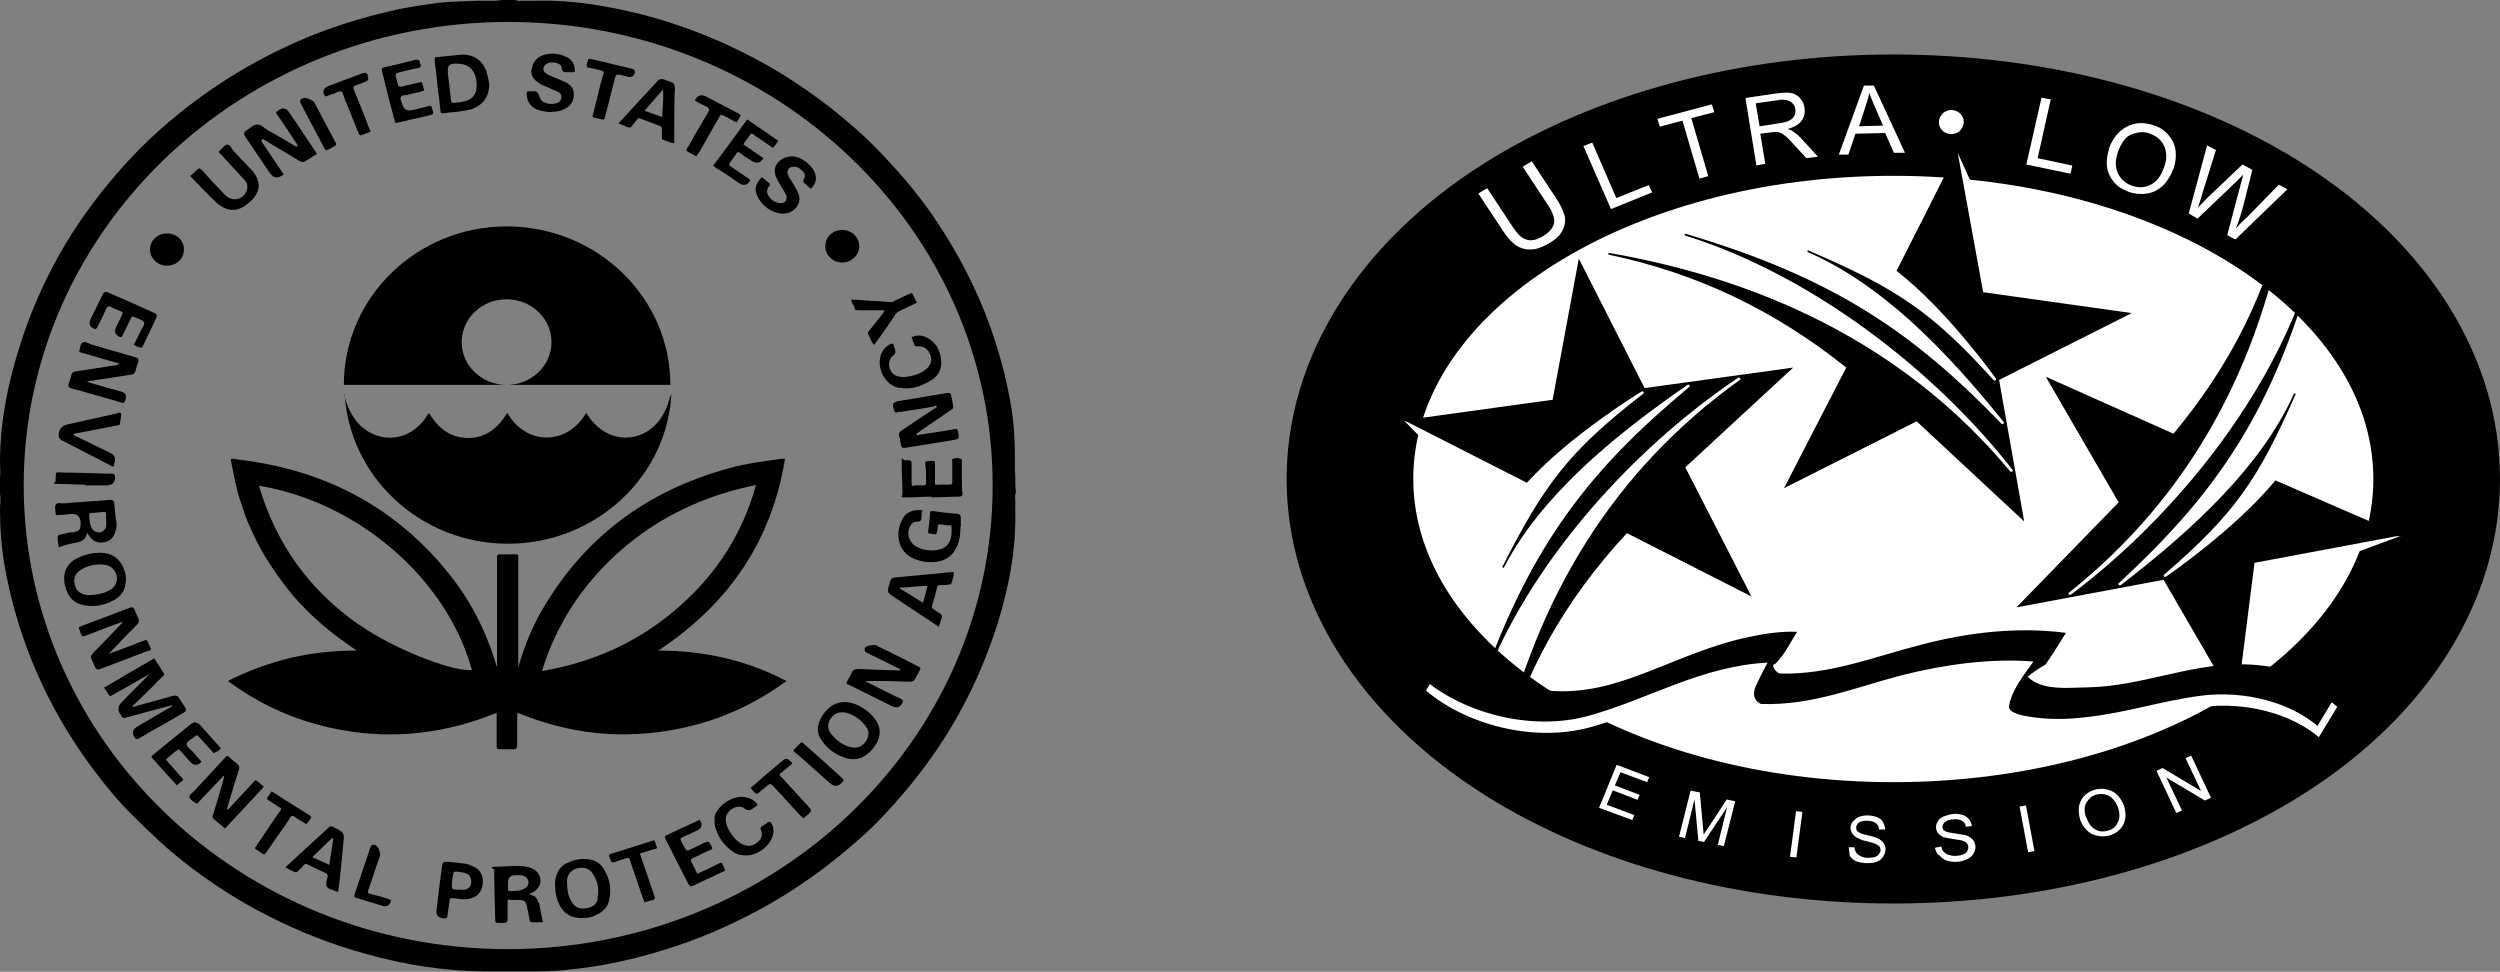 <svg xmlns="http://www.w3.org/2000/svg" viewBox="0 0 706.7 274.7"><rect x="0" y="0" width="706.7" height="274.7" fill="#808080" stroke="none"/><defs><style>      .cls-1, .cls-2 {        fill-rule: evenodd;      }      .cls-1, .cls-3 {        fill: #fff;      }    </style></defs><g><g id="Capa_1"><g><path class="cls-2" d="M535.2,255.4c43.2,0,84.3-11,115.7-30.8,35.5-22.4,55.8-54.9,55.8-89.2s-20.3-66.7-55.8-89.2c-31.4-19.9-72.5-30.8-115.7-30.8s-84.3,11-115.7,30.8c-35.5,22.4-55.8,54.9-55.8,89.2s20.3,66.7,55.8,89.2c31.4,19.9,72.6,30.8,115.7,30.8Z"></path><path class="cls-1" d="M535.2,221.1c75,0,135.7-38.4,135.7-85.7s-60.8-85.7-135.7-85.7-135.7,38.4-135.7,85.7c.1,47.3,60.8,85.7,135.7,85.7Z"></path><path class="cls-1" d="M553.4,43.2l6.9,15.2-8.5,1.2,1.6-16.4h0ZM397.1,119l8.7,2.1-3.4,3.4-5.3-5.4ZM678.6,151.6l-13.5-.8-2.4,6.6,15.9-5.9h0Z"></path><path class="cls-2" d="M431.6,136.5c12.2-13.5,32.4-25.8,32.4-25.8.2-.1.5-.1.6.1.1.2.1.4-.1.5-21.1,16.3-28,25.7-39.8,48.9-.1.1.1.3.2.3s.3-.1.3-.2c10.2-19.7,30.1-36.5,51.8-51.5.2-.1.5-.1.6.1h0c.1.2.1.4-.1.5-27.8,23.1-44.6,44.3-58.6,83.8,0,.1.1.3.2.3s.3-.1.3-.2c12.2-32.7,40.6-65.4,71.9-86.5.2-.1.5-.1.6.1s.1.4-.1.5c-35.5,25.4-57.7,61.4-67.8,106.6,0,.1.1.3.2.3s.3-.1.3-.2c6.2-23.8,17.8-44.4,35.4-63.4l35.2,17.9-18.7-36.5,30.5-28.2-42,5.8-18.6-36.6-7.4,39.9-42,5.8,34.6,17.6h0Z"></path><path class="cls-2" d="M536.3,76.7c14.4,11.3,27.9,30.3,27.9,30.3.1.2.1.4-.1.5h0c-.2.1-.5.1-.6-.1-17.7-19.6-27.7-26-52.3-36.6-.1-.1-.3.1-.3.2s.1.3.2.3c20.9,9.1,39,27.7,55.3,48,.1.2.1.4-.1.5h0c-.2.1-.5.1-.6-.1-24.9-25.8-47.6-41.3-89.2-53.6-.1,0-.3.1-.3.2s.1.3.2.3c34.5,10.7,69.6,36.9,92.5,66.2.1.2.1.4-.1.5h0c-.2.1-.5.1-.6-.1-27.6-33.1-65.8-53.4-113.3-61.7-.1,0-.3.1-.3.2s.1.3.2.3c25.1,5.3,46.8,15.7,67.1,31.9l-17.6,34.1,37.5-18.9,30.4,28.3-7.1-40,37.5-18.9-42-5.9-7.3-40-17.2,34h0Z"></path><path class="cls-2" d="M643.3,135.7c-11.5,14-31,27.3-31,27.3-.2.1-.5.1-.6-.1h0c-.1-.2-.1-.4.1-.5,20.2-17.4,26.6-27.1,37.1-50.9.1-.1-.1-.3-.2-.3s-.3.1-.3.2c-9.1,20.2-28,37.9-48.9,54-.2.1-.5.1-.6-.1h0c-.1-.2-.1-.4.1-.5,26.4-24.4,42.2-46.4,54-86.6,0-.1-.1-.3-.2-.3s-.3.1-.3.2c-10.4,33.2-37,67.4-67.1,90-.2.1-.5.1-.6-.1-.1-.2-.1-.4.1-.5,34-27.1,54.3-64.1,61.9-109.8,0-.1-.1-.3-.2-.3s-.3.1-.3.2c-5,24.1-15.4,45.2-31.9,65l-36.1-16.1,20.6,35.5-28.9,29.7,41.6-7.8,20.6,35.5,5.1-40.3,41.6-7.8-35.7-15.5h0Z"></path><path class="cls-1" d="M575.4,190.2c-12.2-1-25.3.9-36.9,3.8-13.2,3.4-25.6,8.7-40.1,8.2-2.5-1.2-2.2-3.5-1.4-5.2,1-2.1,2-4.3,3.3-6.5-18.7,1-33.2,10.1-50.1,14.9-17,4.9-36.4-1-47.1-10.2l5.2-8.6c7.1,6.1,17.7,10.7,29.6,11.8,10.3,1,19.2-1.7,28-5.1,10-3.8,18.6-7.9,29.4-10.1,4.3-.9,8.7-1.6,13.3-1.4-1.9,3-3.3,6.1-6,8.9-.2.2-.6.3-.8.5.1.9.6,1.7,1.8,2.4,14.5.4,27.1-4.9,40.1-8.2,12.8-3.4,27.1-5.1,40.7-3.3-1.9,3-3.7,6-5.8,9-1.9,1-3.7,2.3-5,3.4,3.9,4,11.3,3.1,17,3,14.7-.3,27.7-6.3,42.4-6.5,10.7-.2,21.2,3.1,27.7,8.8l-5.2,8.6c-7.6-6.5-20.5-10.2-33.2-8.5-11.2,1.5-20.5,4.7-31.9,6-5.8.7-11.1.8-16.9-.2-2.4-.4-5.4-1.2-5.2-2.9.8-4.6,4.2-8.6,7-12.6Z"></path><path class="cls-2" d="M574.8,187c-12.2-1-25.3.9-36.9,3.8-13.2,3.4-25.6,8.7-40.1,8.2-2.5-1.2-2.2-3.5-1.4-5.2,1-2.1,2-4.3,3.3-6.5-18.7,1-33.2,10.1-50.1,14.9-17,4.9-36.4-1-47.1-10.2l5.2-8.6c7.1,6.1,17.7,10.7,29.6,11.8,10.3,1,19.2-1.7,28-5.1,10-3.8,18.6-7.9,29.4-10.1,4.3-.9,8.7-1.6,13.3-1.4-1.9,3-3.3,6.1-6,8.9-.2.2-.6.3-.8.5.1.9.6,1.7,1.8,2.4,14.5.4,27.1-4.9,40.3-8.2,12.8-3.4,27.1-5.1,40.7-3.3-1.9,3-3.7,6-5.8,9-1.9,1-3.7,2.3-5,3.4,3.9,4,11.3,3.1,17,3,14.7-.3,27.7-6.3,42.4-6.5,10.7-.2,21.2,3.1,27.7,8.8l-5.2,8.6c-7.6-6.5-20.5-10.2-33.2-8.5-11.2,1.5-20.5,4.7-31.9,6-5.8.7-11.1.8-16.9-.2-2.4-.4-5.4-1.2-5.2-2.9.8-4.6,4.1-8.6,6.9-12.6h0Z"></path><path class="cls-3" d="M430.5,47.1l2.5-1.5,7,10.6c1.2,1.8,1.9,3.5,2.3,4.8.3,1.4.1,2.7-.6,4.1-.7,1.4-1.9,2.6-3.9,3.7-1.8,1.1-3.5,1.7-5,1.7-1.5.1-2.9-.3-4.2-1.1-1.2-.9-2.5-2.2-3.7-4.1l-7-10.6,2.5-1.5,7,10.6c1,1.6,2,2.7,2.8,3.3.8.5,1.7.9,2.7.8,1,0,2-.4,3.2-1.1,1.9-1.1,2.9-2.4,3.2-3.7.2-1.3-.3-3.1-1.9-5.4l-6.9-10.5h0ZM455.4,59.1l-7.8-17.8,2.5-1,6.8,15.7,9.2-3.7.9,2.1-11.6,4.7h0ZM480.4,50.5l-4.8-16.4-6.4,1.7-.7-2.2,15.4-4.1.7,2.2-6.5,1.7,4.8,16.4-2.6.7ZM496.5,46.8l-3.1-19.1,8.8-1.3c1.8-.2,3.2-.3,4.2-.1,1,.2,1.8.8,2.5,1.5.7.8,1.1,1.7,1.2,2.7.2,1.4-.1,2.6-.8,3.6-.8,1.1-2,1.8-4,2.4.8.2,1.4.4,1.7.8.9.5,1.7,1.3,2.6,2.3l4.3,4.7-3.3.4-3.3-3.6c-.8-.9-1.5-1.6-2.3-2.4-.6-.5-1.1-.9-1.6-1.1s-.8-.3-1.2-.3-.8,0-1.5.1l-3.1.4,1.4,8.5-2.7.5h0ZM497.5,35.7l5.7-.9c1.2-.2,2.2-.4,2.7-.8.7-.3,1.1-.8,1.4-1.4.2-.5.3-1.2.2-1.8-.1-.9-.6-1.6-1.4-2.1-.8-.4-1.9-.7-3.4-.4l-6.4.9,1.1,6.5h0ZM519.8,43.7l7.1-19.5h2.8c0-.1,8.8,19,8.8,19h-3.1c0,.1-2.5-5.6-2.5-5.6l-8.4.2-2,5.9h-2.8ZM525.5,35.7l6.8-.2-2.3-5.3c-.6-1.3-1.1-2.6-1.6-4-.2,1.3-.6,2.5-1,3.7l-1.9,5.9h0ZM548.1,34.2c.1-1,.6-1.6,1.2-2.3.8-.5,1.6-.9,2.6-.8.9.1,1.8.5,2.4,1.2.6.8.9,1.5.8,2.5-.1.9-.6,1.7-1.2,2.3-.7.5-1.6.9-2.6.8-.9-.1-1.8-.5-2.4-1.2-.6-.7-.9-1.5-.8-2.5h0ZM572.8,46.5l4.3-18.9,2.6.5-3.7,16.6,9.8,2.1-.5,2.3-12.5-2.6h0ZM596.1,42.1c1.1-3,2.8-5.1,5.1-6.3,2.3-1.2,4.9-1.3,7.5-.4,1.8.5,3.2,1.5,4.3,2.8,1.1,1.3,1.8,2.7,2,4.4.2,1.7,0,3.5-.7,5.3-.7,1.8-1.7,3.4-2.9,4.6-1.4,1.2-2.8,2-4.5,2.2-1.7.3-3.4.1-5-.4-1.8-.7-3.3-1.5-4.3-2.8-1.1-1.3-1.8-2.8-2-4.4-.2-1.5,0-3.3.6-4.9h0ZM598.7,43.1c-.8,2.2-.8,4.1,0,5.9.8,1.6,2,2.8,4,3.5,1.9.7,3.7.5,5.3-.3,1.7-.9,2.9-2.5,3.7-4.8.6-1.5.8-2.8.6-4.1-.1-1.3-.6-2.4-1.4-3.4-.8-1-1.8-1.6-3.1-2.1-1.7-.7-3.6-.5-5.2.2-1.7.5-2.9,2.3-4,5.1h0ZM618.7,60.4l5.2-19.3,2.5,1.3-3.9,12.5c-.3,1.3-.8,2.6-1.2,3.8,1.5-1.5,2.4-2.5,2.6-2.7l10-9.5,2.8,1.5-2.5,9.9c-.6,2.3-1.2,4.4-2.2,6.7,1-1.1,2-2.2,3.1-3.1l9.1-9.3,2.4,1.3-14.7,14.2-2.3-1.2,3.9-14.8c.3-1.2.6-2,.6-2.3-.7.7-1.2,1.2-1.7,1.7l-11.2,10.7-2.4-1.4h0ZM452,228.4l5-12.2,9.2,3.5-.6,1.4-7.5-2.8-1.6,3.7,7,2.7-.6,1.4-7-2.7-1.7,4.1,7.8,2.9-.6,1.4-9.5-3.5ZM474.7,236.2l3.2-12.7,2.6.5.9,9.8c.1.9.1,1.6.2,2.1.2-.4.7-1.1,1.2-1.8l5.3-8.1,2.4.5-3.2,12.7-1.7-.4,2.6-10.6-6.5,9.8-1.6-.3-1.1-11.7-2.7,10.9-1.7-.4h0ZM506,242.2l1.7-12.9,1.8.2-1.7,12.9-1.8-.2ZM522.5,239.5h1.7c.1.5.2,1.1.5,1.5.3.4.8.8,1.4,1.1.6.3,1.4.4,2,.4s1.4-.1,1.8-.2.9-.4,1.2-.8c.2-.3.5-.7.5-1.1s-.1-.8-.3-1.1c-.2-.3-.7-.5-1.2-.8-.3-.1-1.1-.4-2.4-.7-1.2-.2-2.2-.7-2.6-.9-.7-.3-1.1-.8-1.5-1.3-.3-.5-.5-1.1-.5-1.6s.2-1.3.7-1.8c.5-.5,1-1,1.7-1.3.8-.3,1.7-.4,2.5-.4s1.9.2,2.6.5c.8.3,1.4.8,1.7,1.4.3.7.6,1.3.6,2.1h-1.7c-.1-.8-.3-1.3-.9-1.8-.6-.4-1.4-.7-2.4-.7s-1.9.1-2.4.5c-.5.4-.8.9-.8,1.4s.1.9.5,1.2c.3.3,1.2.7,2.7,1,1.5.3,2.5.7,2.9.9.8.3,1.4.9,1.7,1.4.3.5.6,1.2.5,1.8s-.2,1.3-.7,2c-.5.7-1,1.1-1.8,1.4-.8.3-1.7.4-2.6.4s-2.3-.2-3.1-.5-1.5-.9-1.9-1.6c-.1-.9-.3-1.6-.3-2.5h0ZM547.1,239.6l1.7-.3c.1.7.3,1.2.7,1.5.3.4.8.7,1.5.9.7.2,1.4.3,2.2.2.7,0,1.2-.2,1.8-.4s.9-.5,1.1-.9.3-.8.3-1.2-.2-.8-.5-1.1c-.2-.3-.7-.5-1.2-.7-.3-.1-1.2-.2-2.5-.4-1.2-.2-2.2-.4-2.7-.5-.7-.3-1.2-.7-1.6-1.1-.3-.4-.6-1-.6-1.6-.1-.7.1-1.3.5-1.8.3-.7.9-1.1,1.6-1.4.8-.3,1.6-.5,2.5-.7,1-.1,1.9,0,2.7.2.8.2,1.5.7,1.9,1.2.5.5.8,1.2.9,2l-1.7.2c-.1-.9-.6-1.4-1.1-1.7-.6-.3-1.4-.5-2.4-.4-1.1.1-1.9.3-2.4.8-.5.4-.7.9-.7,1.4s.2.9.7,1.1c.3.3,1.4.5,2.8.7,1.5.2,2.5.4,3.1.5.8.3,1.5.7,1.9,1.2.5.5.7,1.1.8,1.8.1.7-.1,1.4-.5,2.1-.3.7-.9,1.2-1.7,1.6-.8.4-1.7.7-2.6.8-1.2.1-2.3,0-3.2-.3-.8-.2-1.6-.8-2-1.4-.9-.4-1.2-1.3-1.4-2.1h0ZM573.3,240.9l-2.4-12.9,1.8-.3,2.4,12.9-1.8.3ZM588,231.6c-.6-2.1-.5-3.9.3-5.4.8-1.5,2.2-2.5,4-3,1.1-.3,2.4-.3,3.5,0,1.1.3,2.2.9,2.9,1.7.8.9,1.4,2,1.8,3.1.3,1.3.5,2.5.2,3.7-.2,1.1-.8,2.2-1.6,2.9-.8.8-1.8,1.3-2.9,1.6-1.2.3-2.4.3-3.6,0s-2.2-.9-2.9-1.7c-.8-.9-1.4-1.8-1.7-2.9h0ZM589.8,231.1c.5,1.5,1.2,2.6,2.4,3.3,1.1.7,2.3.8,3.6.4,1.4-.3,2.3-1.1,2.8-2.2.6-1.1.7-2.5.2-4.1-.3-1-.8-1.8-1.4-2.5-.6-.7-1.2-1.1-2.2-1.4-.8-.2-1.7-.2-2.5,0-1.2.3-2.2,1.1-2.8,2.1-.8,1.1-.8,2.6-.2,4.4ZM615.2,229.8l-5.6-11.9,1.7-.8,10.9,6.5-4.4-9.3,1.6-.7,5.6,11.9-1.7.8-10.9-6.5,4.4,9.3-1.6.7Z"></path><g><path d="M186.1,183.9c20.1-13.3,32.1-31.2,35.8-54.2-.5,0-.8,0-1.1,0-4.2.6-8.4,1.1-12.6,2.1-24.2,6.1-42.5,19.4-54.7,40.2-3.1,5.2-5.3,10.8-7,16.6,0,0,0,.2,0,.4,0,0,0-.3,0-.4v-31.3c0-.5-.2-.6-.7-.6h-4.6c-.5,0-.7.3-.7.6v31.3c0,0,0,.3,0,.5,0-.2,0-.4,0-.5-.2-.5-.3-.8-.4-1.3-2.9-9.3-7.3-17.9-13.5-25.5-14.9-18.4-34.5-28.8-58.5-31.8-.9,0-1.8-.5-2.9-.2.4,2,.8,3.9,1.2,6,.4,1.9.9,3.9,1.5,5.7.7,1.9,1.2,3.9,2,5.7.8,1.8,1.6,3.7,2.5,5.5.9,1.7,1.8,3.5,2.9,5.2,1.1,1.7,2.2,3.4,3.4,5.1,1.2,1.7,2.4,3.2,3.6,4.7,1.3,1.6,2.7,3.1,4.1,4.5,1.4,1.5,3,2.8,4.5,4.2,1.5,1.3,3.1,2.6,4.7,3.8,1.6,1.2,3.3,2.3,5.2,3.7-6.6,0-12.8.7-18.8,2.1-6,1.5-11.9,3.6-17.6,6.5,7.6,5.6,15.8,9.7,24.9,12.2,17.4,4.8,34.4,3.6,51.1-3.2v9.1c0,1.1,0,1.2,1.2,1.2h3.6q1,0,1-1v-8.2c0-.4,0-.7.2-1.1,12.6,5.2,25.6,7.2,39.2,5.5,13.5-1.6,25.7-6.4,36.7-14.5-11.3-5.9-23.2-8.6-36.3-8.6ZM101.6,176.7c-14.2-9.9-23.6-23-28.4-39.4,27.9,4.6,53.1,26.2,60.2,52.1-5.5.6-22.8-6.3-31.8-12.8ZM153.2,189.7c4.1-13.3,11.4-24.4,21.8-33.7,10.9-9.7,23.9-15.9,38.7-18.9-3.7,13.4-10.8,24.7-21.3,34-11,9.9-24.1,16-39.2,18.6Z"></path><path d="M287.1,135.1c-.3-.6,0-1.1-.2-1.7v-3.9c0-5.1-.3-10.4-1.2-15.4-2.1-11.9-5.8-23.5-11.1-34.4-3.6-7.4-7.9-14.6-12.8-21.4-4.6-6.2-9.7-12-15.2-17.5-3.7-3.7-7.8-7.1-11.9-10.4-7.9-6.1-16.3-11.5-25.3-15.9-8.7-4.3-17.7-7.7-27.1-10.2C172.4,1.8,162.5,0,152.3.2h-5c-.5,0-1,.2-1.4-.2h-4.2c-.5.3-1,0-1.4.2h-5.1c-3.8.2-7.7.2-11.4.6-3.7.5-7.5,1.1-11.1,1.8-7.8,1.7-15.3,3.9-22.7,6.7-8,3.1-15.7,6.9-23,11.3-7.8,4.7-14.9,10-21.6,15.9-4.4,3.9-8.5,8.1-12.4,12.6-6.2,7.2-11.7,14.8-16.3,23-4.7,8.4-8.5,17.2-11.3,26.3C2.1,108.9,0,119.7,0,130.6c0,1.5.2,2.9,0,4.4v4.6c.3,1.5,0,2.9,0,4.4,0,5.5.4,11,1.4,16.5,2.4,13.1,6.6,25.6,12.8,37.6,3.5,6.8,7.5,13.1,12.1,19.3,3.5,4.6,7,9,11.1,13,4.6,4.6,9.3,9.1,14.5,13.2,7.5,5.9,15.4,11,23.9,15.3,8.8,4.5,18,8.1,27.5,10.7,11.3,3.2,22.8,5,34.6,5h11.3c3.8,0,7.8,0,11.6-.5,9.3-.9,18.4-2.9,27.3-5.7,9.1-2.8,17.7-6.5,26.1-11,10.5-5.6,20-12.5,28.8-20.3,4.5-4,8.7-8.4,12.6-13.1,6.5-7.6,12.1-15.8,16.7-24.5,3.9-7.3,7.1-15.1,9.6-22.9,3.2-10.3,5.3-20.7,5.1-31.5v-3.9c0-.6-.2-1.3.2-1.9-.2-1.4-.2-2.8-.2-4.2ZM143.5,268.3c-75.6,0-136.8-58.8-136.8-131.1S68.2,6.1,144,6.2c75.4.2,136.7,58.8,136.6,131.1,0,72.3-61.5,131-137.1,131Z"></path><path d="M42.6,190.3c-3.4,1.9-6.6,3.9-10,5.7-1.8,1-1.3,1.2-2.5-.6-.2-.3-.4-.6-.7-1,4.7-2.8,9.4-5.5,14.2-8.3,1,1.5,1.8,2.8,2.7,4.2.3.5,0,.6-.3.9-.8.7-1.5,1.5-2.2,2.2-1.8,1.8-3.6,3.6-5.5,5.4-.3.3-.8.6-.9,1,.6,0,1.1-.2,1.4-.3,3.4-.9,6.7-1.9,10.1-2.8q1.2-.3,1.7.6c.6.9,1.2,1.9,1.8,2.8q.5.8-.4,1.3c-3.1,1.8-6.1,3.6-9.2,5.3-1.2.6-2.3,1.4-3.5,2-.5.3-.8.4-1.2-.2q-1.3-1.9.7-3.1c3.3-1.9,6.5-3.9,9.8-5.7q0,0,0-.3h0c0,0-.2,0-.2,0h0c-4.1,1.1-8.2,2.2-12.3,3.3-1.6.5-1.3.3-2.1-.8q-1.2-1.8.4-3.4c2.7-2.8,5.5-5.5,8.2-8.3q0,0,0-.2h0c0,0,0,0,0,.2Z"></path><path d="M24.4,107.9c3.5,1,6.6,1.9,9.9,2.8q1.7.5,1.2,2.2c-.4,1.1-.4,1.2-1.5.8-4.6-1.3-9.2-2.7-13.8-3.9q-1.1-.3-.8-1.3c.3-.8.6-1.7.8-2.6.2-.6.5-.8,1.2-.9,3.6-.6,7.3-1.1,10.9-1.7.5,0,1.1-.2,1.5-.5-3.8-1.1-7.7-2.2-11.4-3.3,0-.2,0-.2,0-.3.3-.8.2-2,1-2.4.7-.4,1.6.3,2.5.6,4.1,1.2,8.2,2.4,12.4,3.6q1.1.3.8,1.3c-.3.8-.6,1.7-.8,2.6-.2.7-.6.9-1.2,1-3.6.6-7.4,1.1-11,1.7-.5,0-.9,0-1.3.3Z"></path><path d="M73.8,39.8c2.1,3.2,4.3,6.3,6.4,9.5q-2.4,1.9-4-.5c-2.3-3.4-4.6-6.8-6.9-10.2q-.7-1,.3-1.7c1.1-.6,1.9-1.7,3.1-1.7s2,1,3,1.6c2.7,1.5,5.3,3,7.9,4.6,0,0,.2,0,.3,0s.2,0,.2-.2,0-.2,0-.2c-1.8-2.8-3.7-5.6-5.6-8.4-.7-.9-.6-.8.3-1.5q1.7-1.1,2.9.6c2.4,3.5,4.8,7.1,7.1,10.6.3.4.5.7.8,1.2-1.2.7-2.4,1.5-3.5,2.2-.4.3-.7,0-1.1,0-1.2-.7-2.4-1.4-3.5-2.1-2.1-1.2-4.1-2.5-6.2-3.7-.4-.3-.8-.6-1.2-.6,0,.2,0,.3,0,.4,0,0,0,0,0,0Z"></path><path d="M244.9,192.7c1.2.6,2.4,1.2,3.5,1.8,2.1,1,4.1,2.1,6.2,3,.6.3.8.6.5,1.2q-1,1.9-3,.9c-3.9-1.9-7.8-3.9-11.7-5.8-1.5-.7-1.2-.5-.6-1.8.3-.6.7-1.1.9-1.7.4-1,1.1-1.2,2.1-1.2,3.6.2,7.4.3,11,.4h.7c0-.5-.4-.5-.6-.6-3-1.5-5.9-2.9-8.9-4.4q-.9-.5-.5-1.3t2.9-.9c3.9,1.9,7.9,3.9,11.8,5.9,1.2.6,1.2.5.6,1.7-.4.6-.8,1.4-1.1,2-.3.6-.7.8-1.4.8-2.5,0-5-.2-7.4-.2h-5.1Z"></path><path d="M264,114.9c-3.1.6-6.1,1-9.2,1.5-.4,0-.9,0-1.2.2-.5,0-.7,0-.8-.5-.7-2.1-.6-2.4,1.7-2.8,4.4-.7,8.8-1.5,13.2-2.2q1.1-.2,1.2.8c.2.8.3,1.7.5,2.7.2.6,0,1-.6,1.3-2,1.4-4,2.8-6,4.1-1.2.8-2.5,1.7-3.7,2.6,0,.7.5.4.8.3,3.2-.5,6.2-.9,9.4-1.5,1.2-.2,1.4-.4,1.6,1,.2,1.7.3,1.7-1.5,2-4.5.7-9,1.5-13.5,2.2q-1.1.2-1.2-.8c-.2-.8-.3-1.7-.5-2.5-.2-.7,0-1.2.8-1.7,3.3-2.2,6.5-4.4,9.9-6.6-.2-.4-.5-.3-.8-.2Z"></path><path d="M30.3,185c3.3-1.2,6.5-2.4,9.8-3.7.3,0,.6-.2.8-.3.4-.2.7,0,.9.4.3.7.6,1.4.9,2.1-.3.5-.8.5-1.2.6-4.4,1.7-8.7,3.3-13.1,5q-1.2.5-1.6-.7c-.3-.6-.5-1.3-.8-1.8-.5-.8-.3-1.4.4-2.1,2.8-2.8,5.6-5.7,8.2-8.5q0,0,0-.2c0,0,0,0,0,0-3.3,1.1-6.4,2.4-9.6,3.6-2.1.7-1.6.8-2.4-.9,0-.2,0-.4-.2-.5-.2-.5-.2-.8.4-.9,0,0,.3,0,.4-.2,4.5-1.7,9-3.4,13.5-5.1q1-.4,1.3.5c.4.8.7,1.7,1.1,2.5.3.6.2,1.1-.3,1.7-2.8,2.8-5.6,5.7-8.2,8.5q0,0,0,.3c-.2,0-.2,0,0,0Z"></path><path d="M63.3,219.2c-2.5,2.7-5.1,5.3-7.6,8-.9-.5-1.8-1-2.1-1.7-.3-.8.9-1.4,1.4-2,2.8-3.1,5.7-6.1,8.5-9.2.7-.7.7-.9,1.6,0,.7.6,1.2,1.1,1.9,1.6.7.6.8,1,.5,1.8-1.2,3.6-2.2,7.2-3.3,10.8,0,.4,0,.4.3.3,2.6-2.8,5.1-5.5,7.7-8.3,1,.6,1.6,1.2,2.4,1.9-3.6,3.9-7.3,7.9-11,11.8-1.1-.9-2.1-1.8-3.2-2.7-.5-.4-.3-.7-.2-1.2,1.1-3.3,2-6.7,3-10,0-.3,0-.6.2-.8,0,0,0-.2,0-.3h0c0,0,0,0,0,0Z"></path><path d="M271.5,149c0,1.9-.2,3.7-.9,5.3-1.1,2.6-3,4.1-5.8,4.5-2.2.3-4.3,0-6.3-.8-2.4-1-3.9-2.8-4.4-5.3-.4-2,0-3.9.9-5.8.9-1.8,2.5-2.7,4.5-2.7s1.1,0,1,1c0,.2,0,.5,0,.6,0,.5,0,1.1-.3,1.4-.2.3-.9.2-1.3.3-.8,0-1.2.6-1.6,1.2-1.2,2.1-.3,4.8,1.9,5.9,1.9,1,4,1.2,6.1.8,1.9-.4,3.1-1.6,3.5-3.4.2-.9.2-1.7.2-2.7s-.2-.8-.8-.8c-.8,0-1.6-.2-2.4-.3-.5,0-.7.2-.7.6,0,.6-.2,1.3-.3,1.8,0,.3-.2.5-.6.4h0c-2-.3-2,.2-1.7-1.9.2-1.2.3-2.5.4-3.8,0-.9.2-.9,1.1-.8,2.1.3,4.2.6,6.4.7.8,0,1.1.4,1.2,1,0,1.1,0,2,0,2.7Z"></path><path d="M156.1,31.7c-1.5,0-3-.3-4.2-.7-1.9-.8-2.9-2.2-3-4.2,0-1,0-1.1,1.1-1,.3,0,.6,0,.9,0q1.2,0,1.5,1.3c.2.7.5,1.3,1.2,1.7,1.2.6,2.6.8,3.9.3.8-.3,1.2-.8,1.2-1.7s-.5-1.2-1.1-1.5c-.9-.4-1.7-.7-2.5-1.1-1.1-.5-2.1-.8-3-1.5-1.8-1.2-2.3-2.7-1.6-4.7.6-1.7,1.9-2.8,3.7-3.2,2-.5,4-.2,5.9.7,1.5.7,2.3,1.9,2.4,3.5,0,.8,0,.9-1,.8-.4,0-.8,0-1.2,0-.8,0-1.4,0-1.5-1.1,0-1-1.1-1.5-2-1.6-1.1-.2-2.1,0-2.8.8-.6.7-.5,1.6.2,2.1.5.5,1.2.7,1.8,1,1.2.5,2.2.9,3.4,1.4,1.6.7,2.9,1.8,2.8,3.8,0,2-1.1,3.4-3,4.2-1.1.5-2.2.6-3.2.6Z"></path><path d="M229.4,53.4c-.7-.3-1-.8-1.5-1.2-.7-.5-1.1-.9-.6-1.7.6-1,0-1.8-.8-2.5-.8-.7-1.6-1.1-2.7-.8-.9.2-1.3,1-1.2,1.8.2.6.5,1.3.9,1.8.6,1,1.2,1.9,1.7,2.9.9,1.6,1.2,3.1,0,4.8-1.3,1.7-3.2,2.2-5.3,1.7-2.9-.7-4.9-2.6-6-5.2-.7-1.7-.2-3.1,1.4-4.9.9.5,1.4,1.2,2.2,1.7.3.2.2.5,0,.7-.7.8-.9,1.8-.3,2.8.7,1.1,1.7,1.9,3.1,2.1,1.5.3,2.5-.9,1.9-2.3-.3-.7-.8-1.5-1.2-2.1-.5-.9-1.1-1.7-1.5-2.7-1.8-3.8,1.7-6.1,4.4-6.1,2.7,0,6,2.7,6.6,5.2.4,1.5,0,2.6-1.2,3.9Z"></path><path d="M53.8,49.7c.8-.6,1.3-1.1,1.9-1.7.6-.6.9-.4,1.3,0,1.7,1.9,3.5,3.9,5.4,5.8.4.5.8.9,1.2,1.3,2,2,5,1.5,6.1-1.1.3-.8.3-1.6,0-2.3-.3-.6-.7-.9-1.1-1.4-2-2.2-4.1-4.4-6.1-6.6-.8-.7-.8-.8,0-1.5.6-.5,1.1-1.4,1.8-1.3.7,0,1.1.9,1.5,1.5,1.5,1.7,3.1,3.3,4.7,5,.2.2.4.4.6.6,2.9,3.3,2.7,6.4-.7,9.3-.5.4-1.1.8-1.5,1.1-2.3,1.4-4.6,1.2-6.8-.4-.3-.2-.6-.4-.8-.6-2.7-2.6-5.1-5.1-7.7-7.8Z"></path><path d="M263.3,140.4c-2.3,0-4.7.2-7,.2s-1.2,0-1.2-1c0-2.8-.2-5.7-.2-8.5s0-.9,1.1-1h.7c.7,0,1,.2,1,.8,0,1.7,0,3.5,0,5.2s0,1.2,1.2,1.1h2.1c.6,0,.9-.2.8-.8,0-1.7,0-3.3-.2-5,0-.4-.3-.9.4-1,.7,0,1.4-.3,2.1,0,.3.2.2.6.2.8,0,1.6,0,3.1,0,4.7s0,1.1,1.2,1.1,1.7,0,2.7,0,1-.2,1-.9c0-1.7,0-3.5,0-5.2s-.3-1,.3-1.2c.7-.3,1.3-.3,2.1,0,.4,0,.3.6.3.8,0,1.7,0,3.5,0,5.2s0,2.5.2,3.8c0,.6-.2.8-.9.9-2.8,0-5.4.2-8,.2q0,0,0,0Z"></path><path d="M119.2,23.3c.4.7.5,1.5.7,2.3-1.5.6-3.1.7-4.6,1.2-.7.2-1.7,0-2,.6-.3.6.2,1.4.4,2q.6,2.3,3,1.7c1.5-.4,3-.7,4.5-1.1.5-.2.8,0,.9.5.5,2,.8,1.7-1.2,2.2-2.7.6-5.5,1.3-8.2,1.9-1,.3-1,.2-1.2-.7-1.2-4.5-2.4-9.1-3.5-13.7-.2-.6-.2-1,.7-1.2,3-.6,5.9-1.4,8.8-2.1q1-.2,1.2.7c0,.2,0,.5.2.6.2.6,0,.9-.7,1-1.8.4-3.6.8-5.5,1.3q-1.1.3-.8,1.2c.2.7.4,1.5.6,2.2,0,.6.4.6,1,.6,1.8-.5,3.6-.8,5.5-1.3,0,0,.2,0,.4,0Z"></path><path d="M197.8,231.8q1.3,2-.8,3c-1.3.6-2.7,1.3-4,1.8-.6.3-.8.5-.5,1.1.4.7.8,1.4,1.2,2.2.3.6.6.6,1.1.4,1.5-.7,3.1-1.5,4.6-2.2q1-.5,1.4.5c.8,1.5.9,1.3-.8,2-1.4.6-2.8,1.4-4.2,2-.6.3-.6.6-.4,1,.6,1.1,1.2,2.2,1.7,3.4,2-.9,4-1.8,5.9-2.8,1-.5,1.1-.5,1.4.5.8,1.6.9,1.3-.7,2-2.6,1.3-5.2,2.4-7.8,3.7q-.9.4-1.3-.5c-2.2-4.2-4.3-8.4-6.4-12.6-.3-.5-.5-.8.2-1.2,3-1.4,5.9-2.8,8.9-4.1.2-.3.3-.3.4-.3Z"></path><path d="M211.1,33.7c3.1,2.1,5.9,4,8.9,6.1-.5.7-.9,1.4-1.5,2-1.3-.9-2.6-1.7-3.8-2.6-.6-.4-1.2-.7-1.7-1.2-.4-.3-.7-.3-.9,0-.7.9-1.2,1.7-2,2.8,1.9,1.3,3.8,2.6,5.7,3.9q-1.2,2.1-3.3.8c-1.1-.7-2.2-1.4-3.2-2.2-.5-.4-.9-.4-1.2.2-.6.8-1.2,1.7-1.7,2.4-.4.6-.4.8.2,1.2,1.6,1.1,3.3,2.2,4.9,3.3.2.2.5.3.6.6q-1.2,2.1-3.3.7c-2-1.4-4-2.8-6-4-.4-.3-.8-.5-1.2-.9,3.3-4.3,6.4-8.6,9.6-13Z"></path><path d="M60.6,213.1c-1.3-1.5-2.6-2.8-3.8-4.2-.3-.3-.5-.6-.8-.8-.3-.4-.6-.3-.8,0,0,0-.2,0-.2.2-.8.6-2,1.1-2.2,1.9-.2.9,1.1,1.6,1.7,2.3.8,1,1.6,1.9,2.5,2.8q-1.7,1.8-3.3,0c-1-1.1-1.9-2.2-2.9-3.3,0,0-.2,0-.3-.2-1.2.7-2.2,1.7-3.3,2.6-.5.4,0,.6.2.9,1.2,1.4,2.4,2.7,3.5,4,.3.4.7.6.9,1.2-.6.5-1.2.9-1.8,1.5-.9-1-1.7-1.9-2.6-2.8-1.2-1.5-2.6-2.8-3.8-4.3-1-1.1-1.1-.9,0-1.8,3.4-2.8,6.8-5.5,10.2-8.3q1.5-1.3,2.9.3c1.6,1.8,3.4,3.8,5,5.6.9,1,.9.8-.2,1.7-.4,0-.7.4-1.1.6Z"></path><path d="M37.9,97.4c.9-1.8,1.7-3.6,2.7-5.4q.5-1-.6-1.5c-.7-.3-1.2-.6-1.9-.8-.7-.4-1-.2-1.2.5-.8,1.7-1.7,3.5-2.5,5.1h-.4q-2.1-.8-1.2-2.8c.6-1.2,1.2-2.4,1.7-3.5.3-.6.2-.8-.4-1-1-.4-1.9-.8-2.9-1.3-.6-.3-.8,0-1.1.4-.7,1.6-1.4,3.1-2.2,4.6-.2.5-.4.9-.8,1.3h-.3q-2.1-.7-1.2-2.8c1.2-2.4,2.3-4.7,3.5-7.1q.4-.8,1.3-.5c4.4,1.9,8.9,3.9,13.3,5.9q.9.4.5,1.3c-1.2,2.6-2.5,5.2-3.7,7.8-.4.8-.5.8-1.3.5-.4,0-.7-.3-1.1-.5,0,0-.2,0-.4-.2Z"></path><path d="M258,95.2c1.5-.6,3-.4,4.3.4,2.3,1.3,3.4,3.4,3.7,5.9.4,2.7-.7,4.9-3.1,6.2-2.7,1.6-5.5,2.5-8.6,1.9,0,0-.3,0-.4,0-4.4-1-6.8-7.2-4.1-10.8.6-.7,1.2-1.2,2-1.6.5-.2.7,0,.8.4,0,.4.3.7.4,1.1q.4,1.2-.6,1.9c-1.9,1.6-1.2,4.9,1.2,5.7,2.5.9,7.5-.6,9-2.8.9-1.3.8-2.6,0-3.9-.6-1.2-1.6-1.7-3.1-1.7-.7,0-1,0-1.1-.7-.2-.6-.6-1.2-.7-2Z"></path><path d="M214.2,227.6c-.5.4-1,.6-1.3.9-.9.6-1.4.8-2.5,0-1.8-1.3-4.9.4-5.2,2.6-.4,2.7,2.6,7,5.3,7.8,1.5.5,2.8,0,3.8-1,1.1-.9,1.3-2,.8-3.3-.3-.6,0-.8.4-1.1s1.1-.6,1.5-1c.6-.4.8-.2,1.1.3.7,1.2.7,2.5.2,3.8-.9,2.7-4,5-6.9,5.2-1.4,0-2.8,0-4-.9-2.9-1.9-4.7-4.6-5.4-7.9,0-.7,0-1.4,0-2.1.6-3,5.3-6.6,9.3-5.4,1.3.4,2.2.9,2.9,2.1Z"></path><path d="M34.2,116.7c.2,1-.2,2-.3,3,0,.6-.6.5-1,.6-1.8.4-3.7.7-5.6,1.1-1.9.4-3.8.7-5.8,1.1-.2,0-.4,0-.8.3.4.5.8.6,1.2.7,3.2,1.6,6.4,3.1,9.6,4.7q1.1.6,1,1.7c0,.4,0,.7-.2,1.1,0,.3,0,.6-.2.9-.5,0-.9-.3-1.2-.5-4.5-2.3-8.9-4.6-13.4-6.9q-1.1-.6-.9-1.7c0,0,0-.2,0-.3q.3-2,2.4-2.5c4.8-1.1,9.5-2.1,14.3-3.2,0-.2.4-.3.7,0Z"></path><path d="M259.3,85.5c-1.6.8-3.3,1.6-4.8,2.3-.7.3-1.2.7-1.5,1.3-1.9,2.8-3.8,5.6-5.9,8.4-.9-1-1.2-2.1-1.7-3.1-.2-.4,0-.6.3-.9,1.2-1.5,2.2-2.8,3.4-4.3.3-.4.6-.8.9-1.2-.2-.5-.6-.3-.9-.3-2,0-4,0-6,0s-1.3-.3-1.6-1c-.3-.6-.8-1.2-.9-2,2.2,0,4.4.3,6.6.4,1.4,0,2.9.2,4.3.3.6,0,1,0,1.4-.4,1.3-.6,2.8-1.3,4.1-1.9.7-.4,1-.2,1.2.5.3.7.7,1.4,1.1,2.1Z"></path><path d="M72,239.8c1.2-1.8,2.4-3.5,3.5-5.2,1.2-1.7,2.3-3.5,3.5-5.1.8-1,.6-.9-.4-1.5-.9-.6-1.7-1.1-2.6-1.7-.6-.4-.7-.6-.2-1.2.4-.5.7-.9,1-1.4,2.4,1.6,4.7,3,7.1,4.5,1.2.7,2.3,1.5,3.5,2.2.6.4.8.6.3,1.1,0,0,0,.2-.2.3-1,1.4-.7,1.3-2,.5-.8-.5-1.5-.9-2.2-1.4-.6-.4-1-.4-1.3.3-.7,1.1-1.4,2.2-2.2,3.2-1.5,2.2-3,4.3-4.5,6.5-.6.8-.6.7-1.3.3-.7-.5-1.3-.9-2-1.4Z"></path><path d="M104.8,37.2c-.9.4-1.6.6-2.3.9-.7.4-1,0-1.2-.6-1-2.4-1.9-4.8-2.9-7.2-.6-1.3-1.1-2.6-1.5-3.9-.2-.6-.6-.7-1.2-.5-1.2.6-2.5.9-3.7,1.4,0-.2-.2-.3-.3-.4q-.9-1.8,1.2-2.6c3.2-1.2,6.4-2.4,9.6-3.6q1.1-.4,1.5.6c0,0,0,.2,0,.3q.4,1.1-.7,1.5c-.9.4-1.8.7-2.7,1-.7.2-.8.6-.6,1.2,1.2,2.9,2.4,5.8,3.5,8.7.3,1,.7,1.9,1.2,3Z"></path><path d="M223.9,215.9c-1.2,1-2.4,2-3.6,3,.2.6.7.8,1,1.2,2.5,2.8,5.1,5.5,7.6,8.3q.7.7,0,1.4c-.6.5-1.2,1-1.7,1.5-.6-.3-.8-.6-1.1-.9-2.6-2.8-5.1-5.6-7.7-8.4q-.7-.7-1.4,0c-.9.7-1.7,1.4-2.5,2.1-.4.4-.7.4-1.1,0-.4-.5-.9-.8-1.2-1.4,1.2-1,2.5-2.1,3.7-3.2,1.8-1.6,3.7-3.1,5.6-4.7q.8-.6,1.5,0c.4.4.8.6,1,1.2Z"></path><path d="M196.9,44.2c-1.1-.6-2-1-2.9-1.6,0-.6.4-1,.7-1.4,1.8-3.2,3.6-6.3,5.5-9.5q.6-1-.4-1.5c-1.2-.6-2.3-1.1-3.4-1.8q1.1-2.2,3.2-1.1c3,1.6,5.9,3.1,8.8,4.6,1.2.6,1.1.6.5,1.6-.2.4-.4.7-.7,1.1-1.1-.6-2.2-1.1-3.2-1.7-1.4-.7-1.2-.6-1.9.6-1.8,3.1-3.5,6.1-5.3,9.3-.4.6-.7.9-1,1.5Z"></path><path d="M179.5,20.3h0q-.3,1.8-2.1,1.4c-.8-.2-1.5-.4-2.3-.6q-1-.2-1.2.7c-.7,2.7-1.3,5.3-2,7.9-.3,1.1-.6,2.2-.9,3.4,0,.6-.4.9-1.1.6-.6-.2-1.2-.3-1.7-.4-.7,0-.8-.4-.6-.9.7-2.4,1.2-4.9,1.8-7.2.4-1.5.7-2.8,1.2-4.3.2-.6,0-.8-.7-1-1.1-.2-2.1-.6-3.2-.7-.7,0-1-.4-.8-1.1.6-1.6,0-1.7,2.1-1.2,3.5.8,7.1,1.7,10.5,2.5.5.2,1,.2.9.9Z"></path><path d="M182.2,255.2c-1-2.8-1.9-5.5-2.8-8.2-.5-1.3-1-2.7-1.3-3.9-.2-.6-.5-.7-1.1-.5-1.1.4-2.2.7-3.3,1.1-.6.2-.9,0-1.1-.5h0c-.7-1.9-.6-1.6,1-2.1,3.5-1.1,6.9-2.2,10.4-3.3,1.1-.4,1.1-.3,1.3.6.6,1.7.8,1.3-1,1.8-1.1.4-2.2.7-3.4,1.1,1.1,3.2,2.1,6.2,3.2,9.4.3.8.6,1.7.9,2.6.2.6.2,1-.6,1.2-.7,0-1.4.4-2.3.6Z"></path><path d="M110.6,254.3q-.5,2.5-2.7,1.7c-2.3-.7-4.6-1.4-6.9-2.1-.9-.3-1-.3-.7-1.2,1.4-4.4,3-8.8,4.4-13.2q.4-1,1.4-.6t1.4,2.7c-1.1,3.3-2.2,6.5-3.3,9.8-.4,1-.3,1,.8,1.4,1.9.4,3.7.9,5.5,1.6Z"></path><path d="M52,70.5c0,2.6-2.1,4.6-4.8,4.6s-4.8-2.1-4.8-4.6,2.2-4.6,4.9-4.5c2.6,0,4.7,1.9,4.7,4.5Z"></path><path d="M233.3,69.6c0-2.6,2.1-4.6,4.8-4.6s4.8,2.1,4.8,4.6-2.2,4.6-4.8,4.6-4.8-2-4.8-4.6Z"></path><path d="M24,137c-2.5,0-4.9-.2-7.4-.2s-.9-.2-.9-.8c.2-3-.4-2.5,2.6-2.4,4,0,8,.2,12,.3.5,0,1.1,0,1.5,0s.6.3.7.7q.2,2.7-2.6,2.6h-5.9c0-.2,0-.3,0-.3Z"></path><path d="M238.4,220.5c0,0,0,.2,0,.3q0,0-.2.2-1.7,2.1-3.7.3c-3.2-2.8-6.3-5.7-9.5-8.4-.8-.7-1-.6,0-1.6.3-.3.6-.6.9-.9.7-.7.8-.7,1.5,0,3.5,3.1,7.1,6.3,10.6,9.5.2.3.5.5.6.7Z"></path><path d="M92.1,42.5c0-.2-.3-.4-.4-.6-2.2-4.2-4.5-8.4-6.7-12.7q-.5-.9.5-1.4t3.2.9c2,3.8,4,7.5,6,11.3.5.9.5,1-.5,1.5-.7.5-1.3.8-2.1,1Z"></path><path d="M137.6,20.5c-1.1-3.5-3.9-5.4-7.7-5-2,.2-4,.4-5.9.6-1.1,0-1.2,0-1.1,1.3.3,2.4.6,4.8.8,7.2.3,2.2.6,4.4.8,6.7,0,.6.3.8,1,.7,1.2-.2,2.6-.3,3.9-.4,1.2-.2,2.6-.4,3.8-.7,3.4-1.2,5.1-3.6,5.1-7.2-.2-.8-.3-2-.7-3ZM134.7,25.3c-.4,1.7-1.4,2.8-3.2,3.3-1,.3-2,.3-3.1.5-.7,0-.8-.2-.9-.7-.3-2.6-.6-5.1-.9-7.7v-.6q-.2-2,1.8-2.1h.8c2.7,0,4.5,1.2,5.2,3.6.3,1.2.5,2.5.2,3.8Z"></path><path d="M32.8,147.3c-.2-1.7-.3-3.4-.5-5q0-1-1.2-1c-4.4.4-8.8.6-13.2,1-.8,0-1.8-.4-2.2.5-.3.6,0,1.5,0,2.2s.3.7.8.6c1.2,0,2.3-.2,3.5-.3q2.6-.2,2.8,2.3c0,2.1-.2,2.5-2.3,2.9-.2,0-.5,0-.7,0-.9.2-1.8.4-2.7.6-.4,0-.8.2-.8.8,0,.9.2,1.8.3,2.8,1.6-.6,3.3-1,4.9-1.3,1.5-.3,2.8-.8,3.1-2.8.3.5.4.6.6.8,1.1,1.7,2.3,2.2,4.2,1.9,1.8-.3,2.7-1.4,3.2-3,.4-.9.4-2,.3-3.1ZM30,148.9c-.3.9-1,1.5-1.8,1.6-1,0-1.7-.3-2.2-1.1-.7-1.2-.7-2.6-.8-3.9,0-.4.2-.5.6-.5,1.2,0,2.4-.2,3.6-.3.4,0,.6.2.6.6,0,.6,0,1.2,0,1.7,0,.6,0,1.2,0,1.8Z"></path><path d="M152.2,255.3c-.2-1.2-.8-2-2-2.3-.2,0-.3-.2-.6-.3.4-.2.8-.4,1.1-.5,2-1.1,2.7-3.3,1.5-5.2-.8-1.2-1.9-1.7-3.4-2-2.8-.5-5.6,0-8.4,0s-.7.5-.7.9c0,4.8.2,9.5.3,14.2,0,.6.2.8.8.8h1.7q1,0,1-1c0-1.6,0-3.1,0-4.7s.2-.8.8-.8h2.1c1.8,0,2.2.3,2.6,1.9,0,.4,0,.7.2,1,.2.9.3,1.7.5,2.7,0,.5.3.7.8.7h3c-.5-2-.8-3.8-1.1-5.5ZM147.7,251.5c-1.2.4-2.4.3-3.5.4-.4,0-.6-.2-.6-.6v-1.8q0-2.1,2.1-2.1c.6,0,1.2,0,1.6,0,1.2.2,2,.9,2.1,1.9,0,1-.5,1.7-1.7,2.1Z"></path><path d="M247.3,203.2c-1-1.4-2.3-2.4-3.6-3.2-4.7-2.8-8.9-1.8-11.6,2.9,0,0,0,.3-.2.4-1.1,2.2-1,4.3.6,6.3,1.6,2.3,3.9,3.8,6.6,4.7.7.2,1.2.3,1.9.3,1.5,0,2.9-.4,4-1.3,1.2-.9,2.2-2.1,2.9-3.4,1.2-2.4,1-4.6-.6-6.7ZM240.7,211.3c-2.4-.6-4.3-2-5.8-3.9-1.1-1.5-1-3,0-4.4,1.1-1.5,2.6-1.9,4.4-1.5,2.3.6,4.1,2,5.5,3.9.5.6.7,1.4.7,1.7,0,2.8-2.4,4.8-4.9,4.1Z"></path><path d="M170.8,245.8c-.9-1.5-2.2-2.5-3.9-2.8-2.4-.5-4.7,0-6.9,1.1-1.3.7-2.2,1.8-2.7,3.3-.3.9-.4,1.8-.4,2.4,0,2.4.4,4.3,1.3,6.1,1.2,2.3,3.2,3.6,5.9,3.6s3.3-.3,4.7-1c1.8-.8,3.1-2.3,3.4-4.1.7-3,.2-5.9-1.4-8.5ZM169,253.9c-.3,1.7-1.4,2.6-3.2,2.8-1.6.3-3.1,0-4-1.5-1.2-1.7-1.4-3.4-1.5-5.3,0-.5,0-.8,0-1.3.3-1.7,1.4-2.9,3.2-3.2,1.8-.4,3.4.3,4.2,1.8,1.3,2,1.7,4.2,1.2,6.6Z"></path><path d="M34.5,159.7c-1.2-2.1-3-3.2-5.4-3.4-2.6-.2-5,.4-7.3,1.5-2.8,1.4-4,3.8-3.6,6.7,0,.6.2,1.2.4,1.8,1.1,3.5,3.4,5,7.6,5,1.9,0,4.2-.6,6.3-1.8,1.6-1,2.7-2.4,2.9-4.2.5-2,0-3.9-.9-5.6ZM31.3,166.6c-1.6,1.1-3.5,1.5-5.6,1.6-.5,0-.9,0-1.2,0-1.7-.3-2.9-1.1-3.3-2.7-.5-1.6-.2-3,1.2-4.1,2.2-1.6,4.7-2.1,7.4-1.7,1.8.3,2.8,1.5,3.2,3.1.3,1.7-.4,2.9-1.7,3.9Z"></path><path d="M269.1,161.7c-5.5.6-10.9,1-16.4,1.6-.6,0-.8.4-1,.8-.2.7-.4,1.4-.6,2.1q-.4,1.3.8,2c3.3,2.2,6.5,4.4,9.9,6.6,1.2.7,2.3,1.6,3.6,2.4.3-1,.5-1.7.8-2.5.2-.6,0-1-.5-1.3-.6-.4-1.2-.7-1.7-1.1-.5-.3-.7-.6-.5-1.1.5-1.7,1-3.5,1.4-5.1,0-.6.5-.7,1-.7.8,0,1.6,0,2.4-.2.4,0,.6,0,.7-.5.3-.9.6-1.8.7-2.8-.3-.2-.4-.2-.6-.2ZM260.9,170.4c-2.2-1.4-4.4-2.8-6.5-4,0,0,0-.2,0-.3,2.5,0,5-.5,7.8-.5-.4,1.7-.8,3.1-1.3,4.8Z"></path><path d="M95.9,234.6c-.5-.2-1-.5-1.3-.6-1.2-.6-1-.7-2.1.3-3.6,3.3-7.3,6.7-10.9,10-.3.3-.7.5-.9.9.8.5,1.6.8,2.4,1.2.5.3.9.2,1.2-.2.5-.6,1.1-1,1.5-1.6.4-.4.7-.5,1.2-.2,1.6.8,3.3,1.6,4.9,2.3.6.3.8.6.7,1.3-.2.8-.6,1.8-.2,2.6s1.5.8,2.4,1.3c.2,0,.3,0,.8.3,0-.8.2-1.6.3-2.3.5-4.4.9-8.8,1.3-13.2q0-1.4-1.3-2ZM93.1,244.5c-1.6-.7-3.2-1.5-4.8-2.2,1.9-1.8,3.7-3.7,5.6-5.4,0,0,.2,0,.3.2-.4,2.4-.7,4.9-1.1,7.4Z"></path><path d="M190.7,24.6c0-.7-.2-1.2-1-1.4-.7-.2-1.3-.5-1.9-.7q-1.2-.5-2,.5c-2.9,3.1-5.8,6.2-8.6,9.3-.8.8-1.4,1.6-2.4,2.6,1,.4,1.7.6,2.5,1,.6.3,1.1.2,1.4-.4.4-.6.9-1,1.3-1.6.3-.5.7-.6,1.2-.3,1.7.6,3.4,1.3,5.1,1.9.6.2.9.5.8,1.1,0,.7,0,1.5,0,2.1s0,.6.3.8c1,.4,1.9.8,3.2,1v-4.8c0-3.8,0-7.5.2-11.2ZM187.2,33.1c-1.7-.6-3.3-1.2-5-1.8,1.7-2,3.4-3.9,5.2-6,.3,2.8-.2,5.2-.2,7.8Z"></path><path d="M133,244.5c-.4,0-.8-.2-1.1-.3-1.9-.2-3.8-.5-5.7-.6q-1.1,0-1.2.9c-.6,4.2-1.1,8.5-1.6,12.8q-.3,2,1.9,2.3h0q1.2.2,1.2-.9c.2-1.4.4-2.8.6-4.2,0-.5.3-.7.8-.6,1.1,0,2,.3,3.1.3,3.5,0,5.4-1.7,5.5-5,0-2.3-1.2-3.9-3.6-4.6ZM130.7,251.5h-.7c-2.4,0-2.4,0-2.2-2.3,0-.6.2-1.4.3-2,0-.6.3-.9,1-.8.7,0,1.3.2,2.1.3,1.4.4,2.1,1.3,2,2.7,0,1.4-1.1,2.1-2.5,2.2Z"></path><g><path d="M189.5,111.8c-.7,2.8-1.7,5.4-3.6,7.6-2.3,2.7-5.3,4.2-8.9,4.3-3.5,0-6.5-1.4-8.9-3.9-1-.9-1.6-2-2.4-3.1-5.3,9.2-16.9,9.4-22.3,0-2.5,4.1-5.9,7.1-11,7.1s-8.6-2.8-11-6.9c-.6,0-.6.5-.8.8-1.1,1.7-2.4,3-4,4.1-5.2,3.4-11.9,2.2-15.9-2.8-1.6-2.1-2.7-4.5-3.3-7,0-.4,0-.8,0-1.2,1.1,23.9,21.4,42.9,46.2,42.9s45.3-19.1,46.2-42.9c0,.3,0,.6,0,1Z"></path><path d="M97.2,108.8h46c-7,0-12.7-5.4-12.7-12.1s5.7-12.1,12.7-12.1,12.7,5.4,12.7,12.1-5.7,12.1-12.7,12.1h46.3c0,.4,0,.7,0,1v-1c0-24.7-20.7-44.8-46.3-44.8-25.3,0-46,20-46,44.8,0,.2,0,.5,0,.6v-.6Z"></path></g></g></g></g></g></svg>